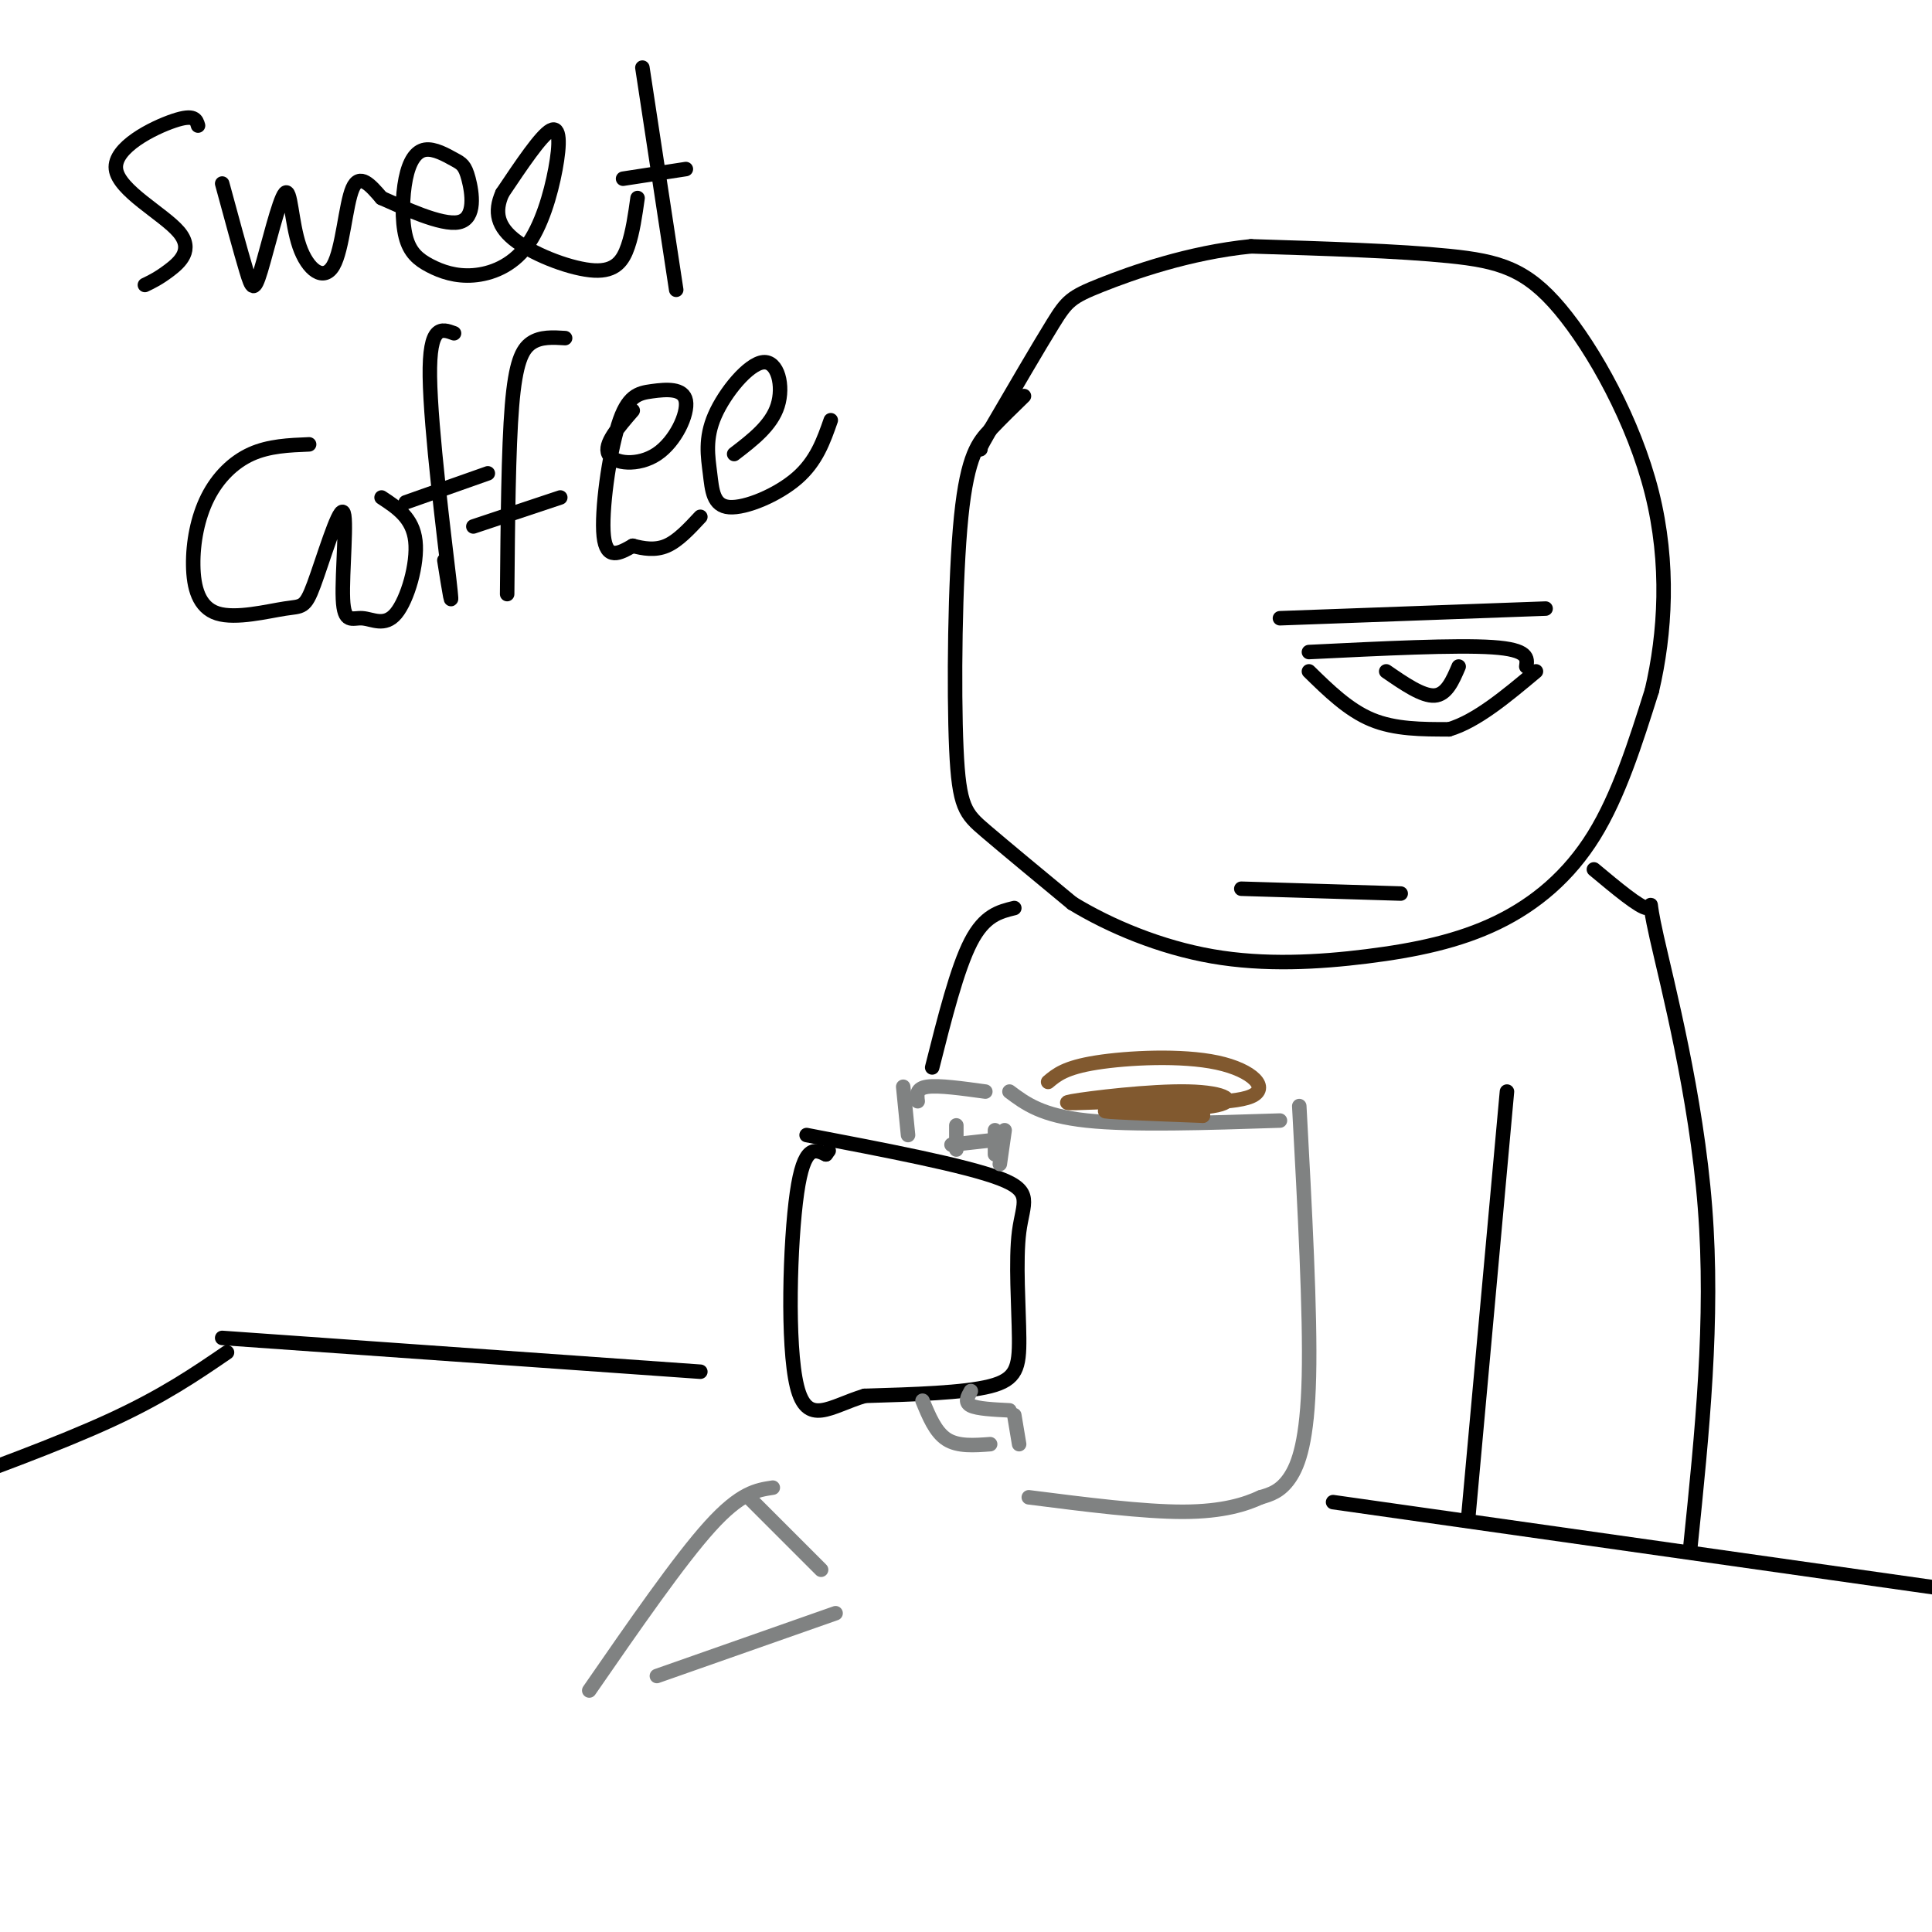 <svg viewBox='0 0 400 400' version='1.1' xmlns='http://www.w3.org/2000/svg' xmlns:xlink='http://www.w3.org/1999/xlink'><g fill='none' stroke='rgb(0,0,0)' stroke-width='3' stroke-linecap='round' stroke-linejoin='round'><path d='M212,82c-2.329,2.263 -4.657,4.526 -7,7c-2.343,2.474 -4.700,5.158 -6,18c-1.300,12.842 -1.542,35.842 -1,48c0.542,12.158 1.869,13.474 6,17c4.131,3.526 11.065,9.263 18,15'/><path d='M222,187c7.774,4.750 18.210,9.124 29,11c10.790,1.876 21.933,1.256 32,0c10.067,-1.256 19.056,-3.146 27,-7c7.944,-3.854 14.841,-9.673 20,-18c5.159,-8.327 8.579,-19.164 12,-30'/><path d='M342,143c2.772,-11.793 3.702,-26.274 0,-41c-3.702,-14.726 -12.035,-29.695 -19,-38c-6.965,-8.305 -12.561,-9.944 -23,-11c-10.439,-1.056 -25.719,-1.528 -41,-2'/><path d='M259,51c-12.917,1.286 -24.708,5.500 -31,8c-6.292,2.500 -7.083,3.286 -10,8c-2.917,4.714 -7.958,13.357 -13,22'/><path d='M205,89c-2.500,4.333 -2.250,4.167 -2,4'/><path d='M271,135c15.250,-0.750 30.500,-1.500 38,-1c7.500,0.500 7.250,2.250 7,4'/><path d='M271,139c4.083,4.000 8.167,8.000 13,10c4.833,2.000 10.417,2.000 16,2'/><path d='M300,151c5.667,-1.667 11.833,-6.833 18,-12'/><path d='M287,139c3.750,2.583 7.500,5.167 10,5c2.500,-0.167 3.750,-3.083 5,-6'/><path d='M265,128c0.000,0.000 55.000,-2.000 55,-2'/><path d='M257,184c0.000,0.000 33.000,1.000 33,1'/><path d='M330,180c4.738,3.952 9.476,7.905 11,8c1.524,0.095 -0.167,-3.667 2,6c2.167,9.667 8.190,32.762 10,56c1.810,23.238 -0.595,46.619 -3,70'/><path d='M167,235c16.459,3.148 32.919,6.297 40,9c7.081,2.703 4.785,4.962 4,11c-0.785,6.038 -0.057,15.856 0,22c0.057,6.144 -0.555,8.612 -6,10c-5.445,1.388 -15.722,1.694 -26,2'/><path d='M179,289c-7.119,2.143 -11.917,6.500 -14,-2c-2.083,-8.500 -1.452,-29.857 0,-40c1.452,-10.143 3.726,-9.071 6,-8'/><path d='M171,239c1.000,-1.333 0.500,-0.667 0,0'/><path d='M276,311c0.000,0.000 141.000,20.000 141,20'/><path d='M47,280c-6.583,4.500 -13.167,9.000 -24,14c-10.833,5.000 -25.917,10.500 -41,16'/><path d='M46,277c0.000,0.000 99.000,7.000 99,7'/></g>
<g fill='none' stroke='rgb(128,130,130)' stroke-width='3' stroke-linecap='round' stroke-linejoin='round'><path d='M187,225c0.000,0.000 1.000,10.000 1,10'/><path d='M198,233c0.000,0.000 0.000,5.000 0,5'/><path d='M190,228c-0.167,-1.333 -0.333,-2.667 2,-3c2.333,-0.333 7.167,0.333 12,1'/><path d='M209,226c3.333,2.500 6.667,5.000 16,6c9.333,1.000 24.667,0.500 40,0'/><path d='M269,229c1.156,21.400 2.311,42.800 2,56c-0.311,13.200 -2.089,18.200 -4,21c-1.911,2.800 -3.956,3.400 -6,4'/><path d='M261,310c-3.067,1.422 -7.733,2.978 -16,3c-8.267,0.022 -20.133,-1.489 -32,-3'/><path d='M191,290c1.333,3.250 2.667,6.500 5,8c2.333,1.500 5.667,1.250 9,1'/><path d='M201,288c-0.667,1.167 -1.333,2.333 0,3c1.333,0.667 4.667,0.833 8,1'/><path d='M210,293c0.000,0.000 1.000,6.000 1,6'/><path d='M208,234c0.000,0.000 -1.000,7.000 -1,7'/><path d='M206,234c0.000,0.000 0.000,5.000 0,5'/><path d='M206,236c0.000,0.000 -9.000,1.000 -9,1'/></g>
<g fill='none' stroke='rgb(129,89,47)' stroke-width='3' stroke-linecap='round' stroke-linejoin='round'><path d='M217,224c1.768,-1.488 3.536,-2.976 10,-4c6.464,-1.024 17.625,-1.583 25,0c7.375,1.583 10.964,5.310 7,7c-3.964,1.690 -15.482,1.345 -27,1'/><path d='M232,228c-7.706,0.321 -13.471,0.625 -10,0c3.471,-0.625 16.178,-2.178 24,-2c7.822,0.178 10.760,2.086 5,3c-5.760,0.914 -20.217,0.832 -22,1c-1.783,0.168 9.109,0.584 20,1'/><path d='M249,231c1.000,-0.167 -6.500,-1.083 -14,-2'/></g>
<g fill='none' stroke='rgb(0,0,0)' stroke-width='3' stroke-linecap='round' stroke-linejoin='round'><path d='M41,26c-0.352,-1.220 -0.705,-2.440 -5,-1c-4.295,1.440 -12.533,5.541 -12,10c0.533,4.459 9.836,9.278 13,13c3.164,3.722 0.190,6.349 -2,8c-2.190,1.651 -3.595,2.325 -5,3'/><path d='M46,38c1.914,7.051 3.829,14.102 5,18c1.171,3.898 1.599,4.644 3,0c1.401,-4.644 3.776,-14.678 5,-16c1.224,-1.322 1.297,6.068 3,11c1.703,4.932 5.035,7.405 7,4c1.965,-3.405 2.561,-12.687 4,-16c1.439,-3.313 3.719,-0.656 6,2'/><path d='M79,41c4.404,1.935 12.413,5.774 16,5c3.587,-0.774 2.751,-6.161 2,-9c-0.751,-2.839 -1.418,-3.130 -3,-4c-1.582,-0.870 -4.077,-2.318 -6,-2c-1.923,0.318 -3.272,2.402 -4,6c-0.728,3.598 -0.836,8.712 0,12c0.836,3.288 2.616,4.752 5,6c2.384,1.248 5.371,2.282 9,2c3.629,-0.282 7.901,-1.880 11,-6c3.099,-4.120 5.027,-10.763 6,-16c0.973,-5.237 0.992,-9.068 -1,-8c-1.992,1.068 -5.996,7.034 -10,13'/><path d='M104,40c-1.732,3.864 -1.062,7.026 3,10c4.062,2.974 11.517,5.762 16,6c4.483,0.238 5.995,-2.075 7,-5c1.005,-2.925 1.502,-6.463 2,-10'/><path d='M133,14c0.000,0.000 7.000,46.000 7,46'/><path d='M129,37c0.000,0.000 13.000,-2.000 13,-2'/><path d='M64,92c-4.156,0.167 -8.313,0.335 -12,2c-3.687,1.665 -6.906,4.829 -9,9c-2.094,4.171 -3.063,9.349 -3,14c0.063,4.651 1.159,8.776 5,10c3.841,1.224 10.426,-0.453 14,-1c3.574,-0.547 4.138,0.034 6,-5c1.862,-5.034 5.023,-15.685 6,-15c0.977,0.685 -0.230,12.706 0,18c0.230,5.294 1.897,3.862 4,4c2.103,0.138 4.643,1.845 7,-1c2.357,-2.845 4.531,-10.241 4,-15c-0.531,-4.759 -3.765,-6.879 -7,-9'/><path d='M94,69c-2.578,-0.956 -5.156,-1.911 -5,9c0.156,10.911 3.044,33.689 4,42c0.956,8.311 -0.022,2.156 -1,-4'/><path d='M84,104c0.000,0.000 17.000,-6.000 17,-6'/><path d='M117,70c-2.533,-0.156 -5.067,-0.311 -7,1c-1.933,1.311 -3.267,4.089 -4,13c-0.733,8.911 -0.867,23.956 -1,39'/><path d='M98,109c0.000,0.000 18.000,-6.000 18,-6'/><path d='M131,85c-3.020,3.489 -6.039,6.977 -5,9c1.039,2.023 6.137,2.580 10,0c3.863,-2.580 6.491,-8.296 6,-11c-0.491,-2.704 -4.101,-2.395 -7,-2c-2.899,0.395 -5.088,0.876 -7,7c-1.912,6.124 -3.546,17.893 -3,23c0.546,5.107 3.273,3.554 6,2'/><path d='M131,113c2.178,0.578 4.622,1.022 7,0c2.378,-1.022 4.689,-3.511 7,-6'/><path d='M152,94c3.850,-2.954 7.700,-5.907 9,-10c1.300,-4.093 0.052,-9.324 -3,-9c-3.052,0.324 -7.906,6.203 -10,11c-2.094,4.797 -1.427,8.513 -1,12c0.427,3.487 0.615,6.747 4,7c3.385,0.253 9.967,-2.499 14,-6c4.033,-3.501 5.516,-7.750 7,-12'/><path d='M210,188c-3.083,0.750 -6.167,1.500 -9,7c-2.833,5.500 -5.417,15.750 -8,26'/><path d='M312,226c0.000,0.000 -8.000,88.000 -8,88'/></g>
<g fill='none' stroke='rgb(128,130,130)' stroke-width='3' stroke-linecap='round' stroke-linejoin='round'><path d='M160,308c-3.333,0.500 -6.667,1.000 -13,8c-6.333,7.000 -15.667,20.500 -25,34'/><path d='M155,310c0.000,0.000 15.000,15.000 15,15'/><path d='M173,334c0.000,0.000 -37.000,13.000 -37,13'/></g>
</svg>